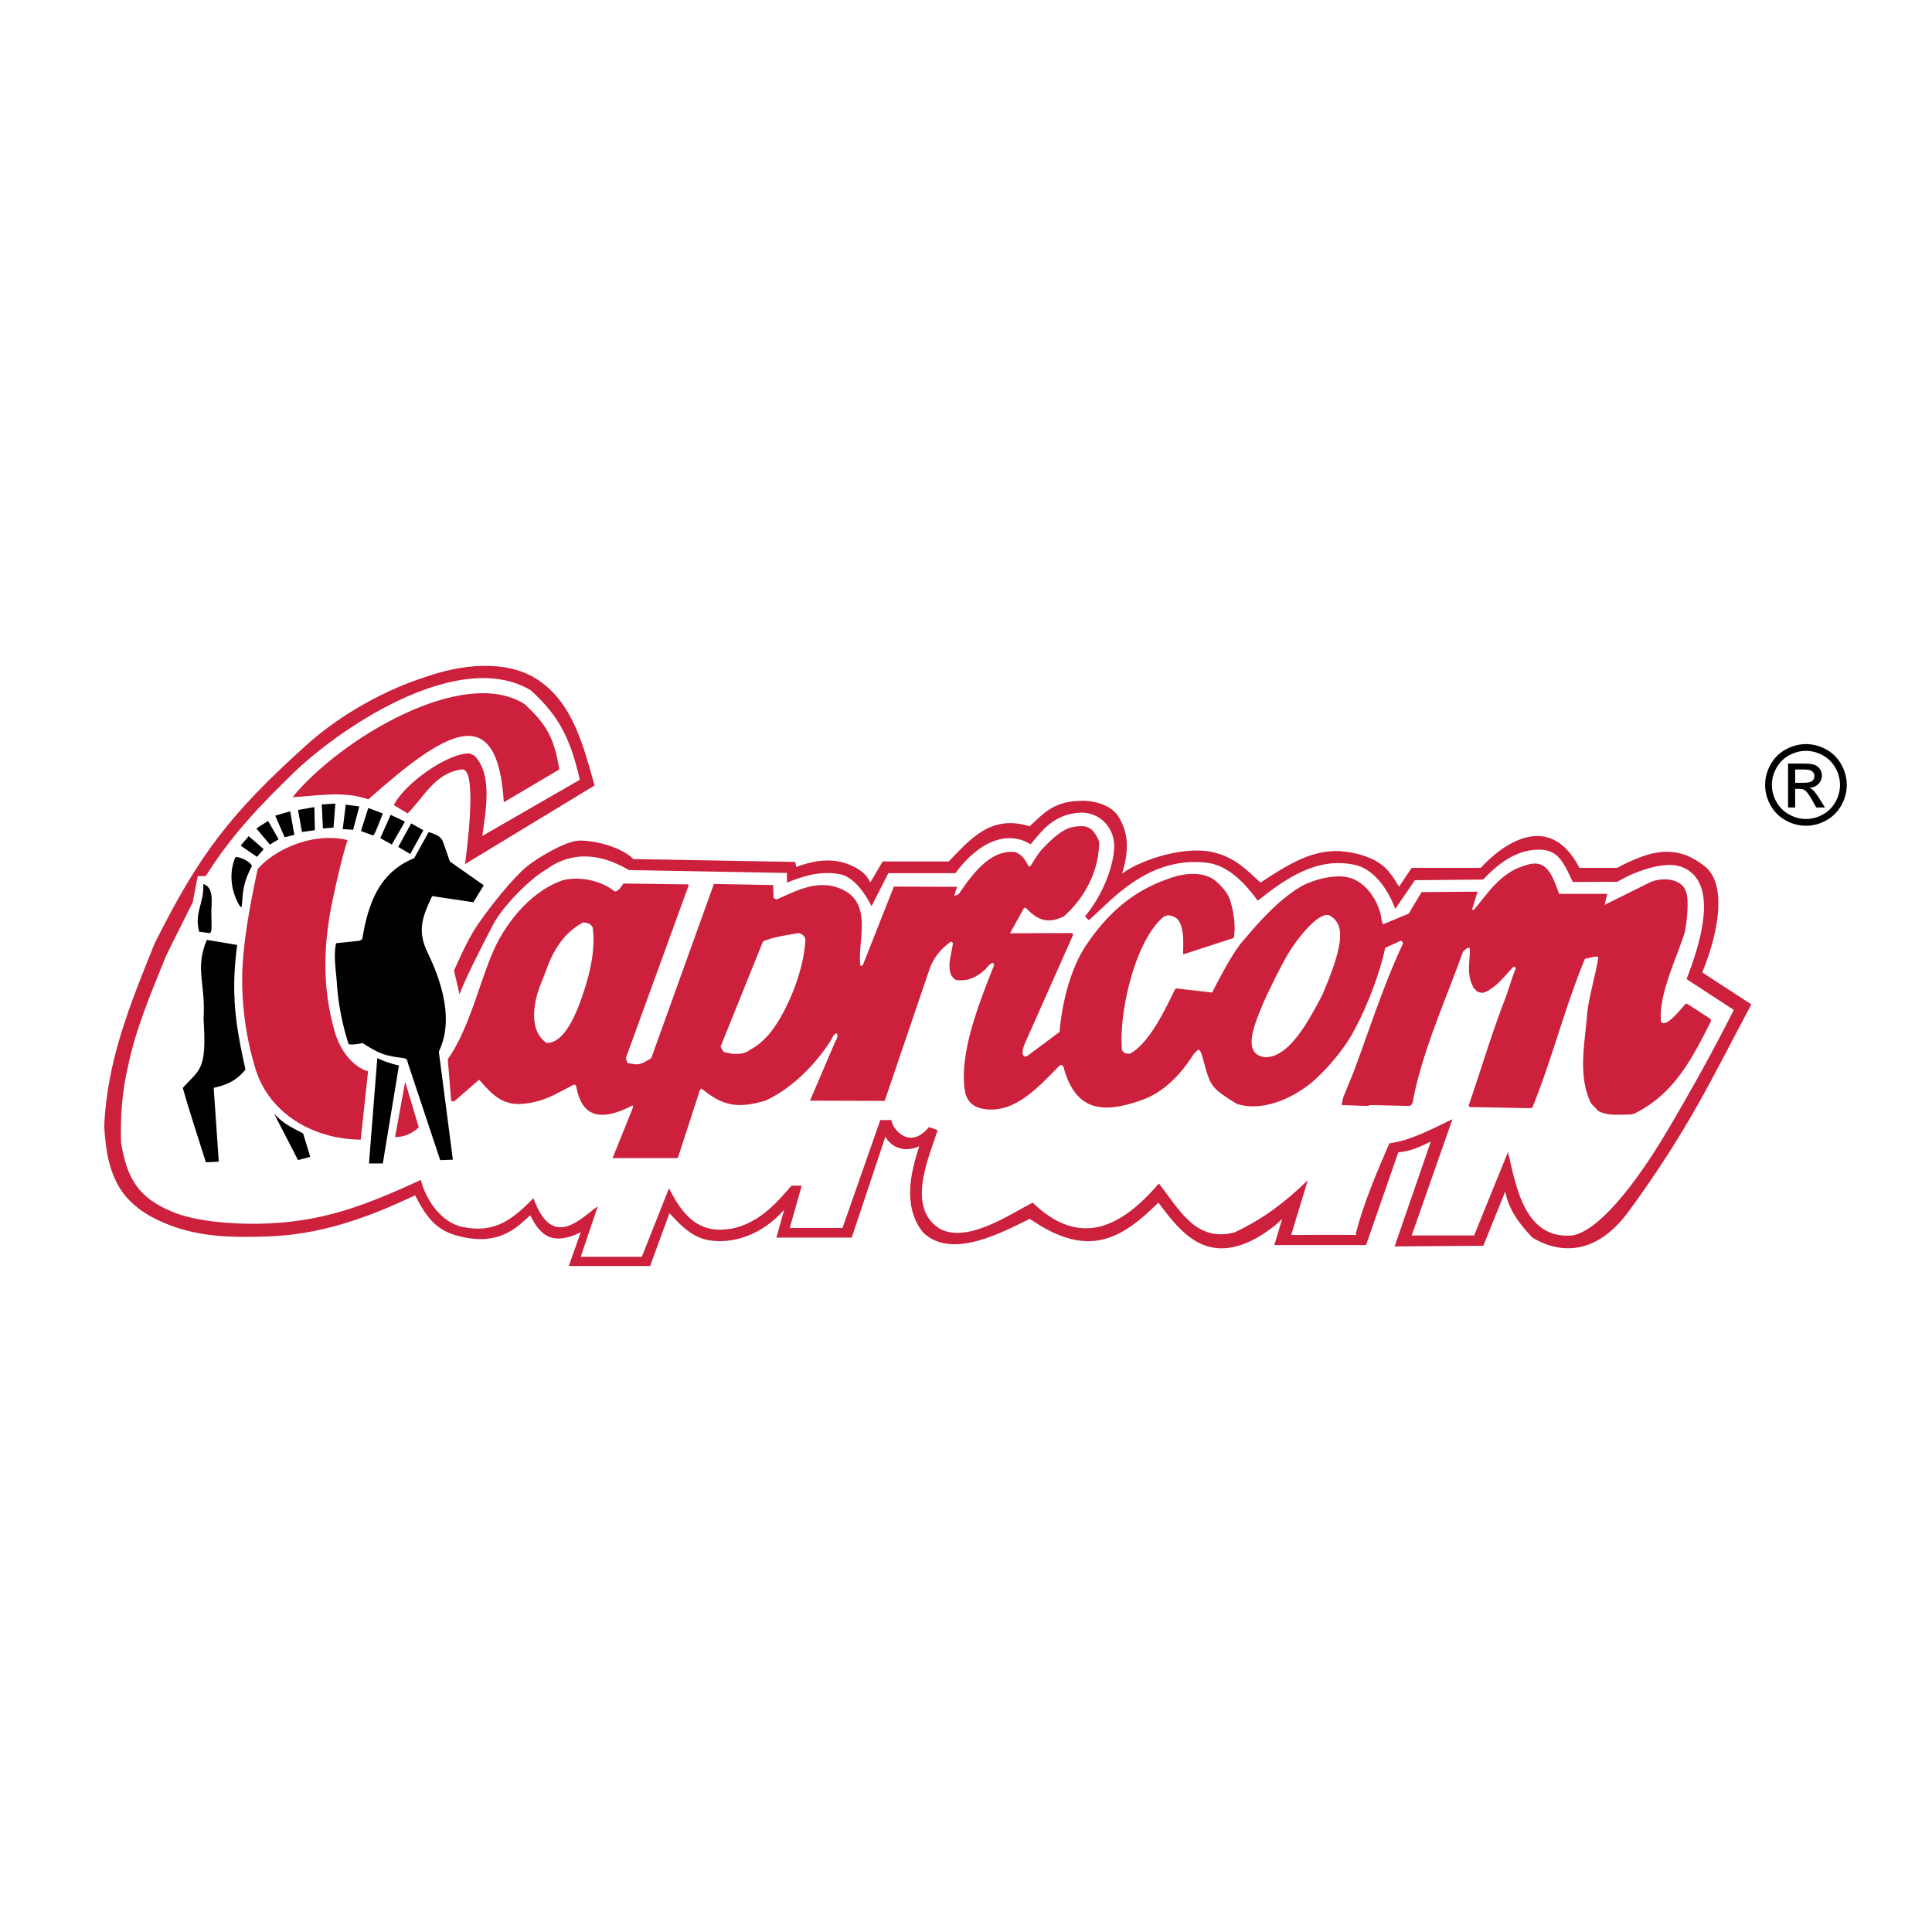 <svg xmlns="http://www.w3.org/2000/svg" width="2500" height="2500" viewBox="0 0 192.756 192.756"><g fill-rule="evenodd" clip-rule="evenodd"><path fill="#fff" d="M0 0h192.756v192.756H0V0z"/><path d="M150.557 107.549l-1.457 1.674 1.457-1.674zM46.103 76.767c1.402-.088.689 6.438.298 9.448l12.92-7.844c-1.081-3.801-2.138-8.35-5.84-10.657-3.126-1.934-7.471-1.406-10.942-.198-4.023 1.274-8.483 3.691-11.955 6.812-7.586 6.833-10.713 10.898-15.173 19.84-2.414 6-4.736 11.625-5.012 18.214.276 5.143 1.701 7.934 6.345 9.779 3.196 1.273 6.369 1.318 9.863 1.207 5.219-.152 9.909-1.779 14.805-4.107 1.149 2.219 2.092 3.471 4.253 4.041 4.391 1.188 6.184-1.186 7.242-2.043 1.011 2.043 2.207 3.055 5.035 1.691l-1.196 3.363h8.116l1.931-5.273c1.839 2.043 2.988 2.791 5.035 2.791 1.701 0 4.253-.66 6.414-3.143l-.782 2.791h7.518l3.356-10.064c.759 1.34 2.253 1.494 3.38.945-.828 2.57-1.701 5.977.367 8.59 2.92 2.857 8.184-.174 10.668-1.34 5.838 4.043 9.127 2.021 12.828-1.625 2.252 3.031 4.92 6.48 10.207 3.295.574-.373 1.541-1.031 2.139-1.67l-.783 2.615h9.15l3.219-9.25c1.242-.133 2.023-.484 3.242-1.076l-3.609 10.459 8.85-.066 2.186-5.406c.344 1.803 1.379 3.186 2.711 4.594 2.322 1.406 6.115 2.174 9.656-2.682 5.908-8.107 8.186-13.072 12.186-20.588l-4.896-3.186c1.885-4.592 2.275-8.943.299-10.547-2.783-2.241-5.289-1.757-8.783.11h-3.77c-3.08-5.954-7.955-2.087-9.84 0h-6.896l-1.266 1.89c-1.033-1.758-1.816-2.791-4.621-3.384-3.332-.703-5.838.747-9.195 2.966-1.494-1.384-2.598-2.483-4.506-2.966-2.574-.769-7.08.461-9.311 2.065.896-2.834.414-4.46-.414-5.778-.758-1.077-2.414-1.582-3.953-1.473-2.645.088-3.725 1.538-4.852 2.527-3.816-1.164-5.793 1.143-8.07 3.516h-6.598l-1.219 2.087c-.276-.461-.483-.923-1.425-1.45-2.207-1.23-4.368-.681-5.978-.088l-.092-.505-16.162-.286c-.667-.769-2.92-1.802-5.311-1.846-1.311-.022-4.138 1.648-5.288 2.571l-6.481-9.666z" fill="#fff"/><path d="M56.923 82.062l4.631-2.812c-.799-2.828-1.495-5.698-2.81-8.343a23.1 23.1 0 0 0-.657-1.157c-.889-1.363-1.859-2.426-3.18-3.384l-.792-.494c-1.543-.813-3.057-1.191-4.791-1.32-1.644-.077-3.205.085-4.813.424-3.633.833-7.117 2.377-10.299 4.3a36.755 36.755 0 0 0-4.552 3.322 91.49 91.49 0 0 0-6.464 6.269 54.682 54.682 0 0 0-4.188 5.218c-1.499 2.193-2.814 4.458-4.061 6.803-.432.828-.856 1.66-1.276 2.495-1.439 3.58-2.871 7.136-3.896 10.863a44.821 44.821 0 0 0-.994 4.855c-.164 1.279-.335 2.604-.256 3.893l.087.982c.238 2.004.669 3.783 1.699 5.539.241.369.488.713.763 1.059 2.5 2.861 6.297 4.148 9.978 4.58 2.204.227 4.443.201 6.653.078a33.84 33.84 0 0 0 6-.996c2.381-.648 4.663-1.502 6.916-2.504a8.607 8.607 0 0 0 1.884 2.139c1.926 1.438 4.579 1.91 6.92 1.539 1.145-.24 2.132-.648 3.087-1.322.693.729 1.527 1.188 2.522 1.348l-.992 2.791h12.156l1.396-3.814c.479.348.974.621 1.52.852 2.225.842 4.763.516 6.882-.486l.844.613h9.515l2.649-7.941c-.218 1.596-.115 3.105.417 4.633.254.629.54 1.166.918 1.73l.329.439c.451.404.855.717 1.372 1.031a8.78 8.78 0 0 0 1.426.561c.489.104.942.168 1.442.205 1.112.012 2.102-.137 3.176-.414 1.582-.459 3.049-1.111 4.527-1.832 1.305.811 2.635 1.389 4.129 1.752.543.098 1.055.16 1.605.193a9.854 9.854 0 0 0 2.523-.324l.932-.328c1.33-.588 2.441-1.35 3.545-2.289.861 1.035 1.779 1.908 2.92 2.635.406.229.801.418 1.234.596a8.001 8.001 0 0 0 2.402.428c1.305-.051 2.588-.34 3.756-.941l.883.615h9.707l2.857.133 10.18-.076 1.086-2.689c.416.518.861 1.002 1.318 1.484l.768.439c1.248.627 2.436.961 3.838 1.025l.818-.025c1.264-.146 2.279-.494 3.393-1.107.758-.475 1.395-.98 2.045-1.594.41-.424.787-.85 1.162-1.305 2.113-2.791 4.053-5.742 5.865-8.734 2.314-3.879 4.361-7.895 6.469-11.885l1.189-2.24-5.072-3.299c.902-2.632 1.547-5.517.949-8.286-.213-.795-.486-1.427-.947-2.11-1.033-1.294-2.562-2.158-4.146-2.588a10.18 10.18 0 0 0-1.055-.176c-1.734-.114-3.225.294-4.807.965-.432.193-.857.396-1.277.61h-2.211c-.623-.973-1.375-1.7-2.326-2.343a7.997 7.997 0 0 0-1.561-.659 8.061 8.061 0 0 0-1.58-.171l-1 .111c-1.26.285-2.27.763-3.344 1.467a15.045 15.045 0 0 0-1.932 1.595h-7.105l-.332.499c-1.26-1.258-3.184-1.818-4.891-2.083a10.797 10.797 0 0 0-2.547-.007c-1.301.197-2.443.594-3.625 1.158-.85.427-1.658.902-2.465 1.407a16.234 16.234 0 0 0-1.34-1.074c-1.514-1.034-3.107-1.549-4.945-1.626-1.846-.014-3.615.334-5.359.926-.098-1.339-.551-2.692-1.357-3.774-1.771-2.156-4.896-2.491-7.447-1.794-1.145.357-2.053.906-2.953 1.682-.131.116-.26.233-.387.351-1.414-.256-2.719-.111-4.055.396-.984.431-1.789.977-2.604 1.67a29.302 29.302 0 0 0-1.674 1.633h-6.879l-.539.924c-1.931-1.126-4.129-1.252-6.256-.698l-.438-.175-15.844-.301c-1.723-1.213-3.921-1.771-6.005-1.837-.33.001-.631.037-.956.102zm-6.905 4.192c-1.365 1.467-2.604 3.044-3.764 4.679-1.227 1.776-2.069 3.738-2.965 5.693.708 3.032 1.41 6.065 2.114 9.099.965-2.525 1.833-5.105 2.971-7.561.796-1.699 1.657-3.368 2.518-5.033.417-.763.99-1.444 1.565-2.091.907-.995 1.924-2.015 3.097-2.692.272-.196.536-.37.833-.524 1.736-.84 3.403-.421 5.054.438l.784.446 14.382.26v1.928l2.947-1.195c1.268-.492 2.56-.862 3.928-.598.182.065.344.203.486.331.495.473.869 1.061 1.191 1.662l1.792 3.53 2.852-5.602h6.469c1.023-1.352 2.117-2.902 3.832-3.405.582-.138 1.043-.11 1.578.165l1.535.906c.492-.569.992-1.135 1.477-1.712.375-.449.748-.886 1.201-1.259.83-.641 2.361-1.196 3.107-.158.369.57.258 1.181.137 1.815a11.409 11.409 0 0 1-2.217 4.65l-.865 1.042.531 1.271c.232.343.447.599.756.876l.312.229 1.371.587c.617-.558 1.236-1.112 1.842-1.686 1.42-1.346 2.807-2.6 4.557-3.51a11.068 11.068 0 0 1 1.734-.659c1.252-.298 2.773-.486 3.982.098 1.068.558 1.887 1.509 2.607 2.454l1.369 1.856 2.076-1.64c2.041-1.572 4.264-3.125 6.965-2.892.203.026.406.054.607.1 1.299.36 2.121 1.89 2.594 3.044l1.391 3.529 3.426-5.008 6.607-.064c1.215-1.257 2.523-2.713 4.357-2.954.861-.073.953-.005 1.365.723.436.803.807 1.663 1.193 2.486l6.197-.031c.678-.402 1.314-.751 2.045-1.05.887-.346 1.951-.7 2.918-.606 1.146.175 1.23 1.469 1.23 2.402-.113 2.714-1.199 5.312-2.16 7.814l4.568 2.982a200.432 200.432 0 0 1-4.979 9.027c-1.896 3.248-3.896 6.541-6.549 9.238-.648.627-1.332 1.252-2.168 1.617-.412.141-.887.062-1.297-.051-1.469-.551-2.055-2.361-2.463-3.73-.25-.896-.453-1.799-.66-2.705l-1.438-6.186-5.162 12.717h-2.25l4.717-13.447c-1.688.824-3.377 1.648-5.064 2.473-1.459.711-2.932 1.445-4.537 1.758l-1.373.219c-1.273 2.938-2.564 5.869-3.494 8.938-.797-.004-1.592-.002-2.385.004l3.006-9.896-5.668 5.383c-1.666 1.547-3.395 2.885-5.402 3.963-.262.137-.523.271-.787.398-.705.164-1.295.117-1.932-.225-1.113-.684-1.922-1.906-2.682-2.939-.723-.982-1.471-1.945-2.213-2.914-1.656 1.891-3.287 4.049-5.613 5.164a6.169 6.169 0 0 1-1.107.352c-1.721.246-2.988-.533-4.266-1.611l-1.402-1.297c-1.18.615-2.334 1.254-3.5 1.887-1.174.627-2.383 1.234-3.7 1.482-.88.125-1.52.094-2.001-.736-.277-.598-.27-1.203-.218-1.846.202-1.68.827-3.248 1.367-4.84l.667-2.041-3.863-1.361-1.08 1.238-.1.086a.607.607 0 0 1-.094-.129l-.262-1.574h-4.076l-3.771 10.768H81.32l1.195-4.219h-4.383c-1.732 1.908-3.643 4.531-6.534 4.387a2.426 2.426 0 0 1-1.085-.348c-.894-.588-1.467-1.604-1.957-2.525l-2.036-3.945-3.782 9.527H60.6l2.83-8.404c-2.028 1.535-4.063 3.059-6.069 4.621-.404.307-.872.684-1.368.824-.22.043-.605-.766-.678-.914l-1.346-3.477-2.445 2.414c-.745.723-1.509 1.449-2.475 1.867-.967.369-2.321.383-3.227-.162-.966-.643-1.628-1.758-1.947-2.855l-.613-2.357c-3.156 1.447-6.272 2.932-9.601 3.947-1.728.5-3.435.844-5.223 1.045-2.705.254-5.458.227-8.141-.236-1.864-.348-3.946-1.023-5.133-2.598-.696-1.008-.978-2.199-1.18-3.391-.055-2.365.116-4.676.648-6.984.785-3.689 2.248-7.129 3.655-10.609.892-1.877 1.862-3.717 2.768-5.587l.293-1.516.573-.332a49.058 49.058 0 0 1 2.392-3.463c1.973-2.532 4.203-4.794 6.501-7.026 3.507-3.22 7.567-5.895 12.013-7.621a30.84 30.84 0 0 1 2.254-.694 17.654 17.654 0 0 1 2.82-.401l1.284.047c.972.142 1.769.354 2.64.815.799.722 1.5 1.509 2.105 2.4.814 1.263 1.314 2.59 1.718 4.031l-5.208 3.001.015-.595c-.015-1.835-.326-3.419-1.475-4.901l-.456-.508-1.134-.57c-.502-.018-.937-.021-1.434.043-1.712.337-3.214 1.193-4.629 2.186-1.394 1.022-2.682 2.167-3.584 3.659l-.978 1.849 4.223 2.557c.703-.726 1.397-1.423 2.039-2.198.604-.739 1.215-1.601 1.987-2.174.024.72-.01 1.442-.049 2.16-.183 2.858-.602 5.696-.967 8.536l6.02-3.655z" fill="#fff"/><path d="M111.531 81.381c-.758-1.077-2.414-1.582-3.953-1.473-2.645.088-3.725 1.538-4.852 2.527-3.816-1.164-5.793 1.143-8.07 3.516h-6.598l-1.219 2.087c-.276-.461-.483-.923-1.425-1.45-2.207-1.23-4.368-.681-5.978-.088l-.092-.505-16.162-.286c-.667-.769-2.92-1.802-5.311-1.846-1.311-.022-4.138 1.648-5.288 2.571-1.402 1.143-3.632 3.977-4.552 5.295-1.172 1.582-1.931 3.34-2.736 5.098l.552 2.373c.598-1.605 2.115-4.571 3.356-6.966.919-1.758 3.678-4.592 5.311-5.493 1.195-.879 4-2.439 8.23.066l15.771.286v.967c1.816-.747 3.518-1.208 5.426-.813 1.402.374 2.482 2.109 3.012 3.164l1.678-3.296h6.69c2.391-3.252 5.264-4.284 7.495-2.878 1.08-1.23 2.252-3.076 5.104-3.164 1.84.021 3.357 1.516 3.242 3.604-.162 2.241-1.402 4.965-2.896 6.723 0 .044.275.374.391.396 2.229-1.978 5.77-6.24 11.447-5.756 1.404.109 3.174.769 5.381 3.822 2.873-2.284 5.885-4.328 9.562-3.603 2.002.395 3.381 2.373 4.162 4.416l1.955-2.856 6.805-.066c1.287-1.34 3.287-3.164 5.93-2.966 1.656.132 2.186 1.45 3.012 3.208l4.461-.022c1.633-.989 4.689-2.153 6.438-1.472 3.885 1.516 1.678 8.042.459 11.183l4.713 3.076c-2.092 4.152-4.322 8.152-6.689 12.15-2.254 3.803-6.299 9.734-9.381 10.35-4.85.461-5.678-5.031-6.459-8.328l-3.379 8.328h-6.23l4.068-11.602c-2.438 1.188-4.207 2.109-6.299 2.418-1.219 2.812-2.553 5.932-3.311 8.875-.068.133.139.199-.115.266-2.115-.045-4.252 0-6.367 0l1.654-5.449c-2.322 2.219-4.414 3.822-7.287 5.184-3.84 1.012-5.449-2.152-7.564-4.877-3.701 4.307-7.816 6.525-12.598 1.912-2.275 1.164-6.391 4.021-9.173 2.658-3.54-2.088-1.149-7.229-.299-9.887l-.874-.309c-1.885 2.307-3.632.264-3.747-.703h-1.104l-3.771 10.768h-5.265l1.196-4.219h-1.012c-1.195 1.295-3.402 4.307-7.058 4.395-2.529.043-3.932-1.693-5.173-4.131l-2.712 6.832h-6.092l1.701-5.053c-1.839 1.361-4.575 4.35-6.414-.791-2 1.977-3.724 3.582-7.126 2.855-2.115-.439-3.655-2.789-4.115-4.68-5.495 2.527-9.863 4.264-16.185 4.373-2.644.043-6.299-.221-8.598-1.188-3.333-1.383-4.529-3.229-5.127-6.92-.068-2.594.092-5.055.69-7.58.782-3.803 2.322-7.383 3.771-10.965.851-1.802 1.816-3.625 2.69-5.427l.505-2.615c0 .022.782.044.828-.043 2.552-4.065 5.449-7.075 8.943-10.459 5.104-4.79 16.483-12.15 23.426-8.042 2.896 2.571 4.023 5.01 4.919 8.942l-9.724 5.603c.276-2.329 1.104-6.042-.782-7.998l-.437-.22c-2.069-.176-6.552 2.966-7.61 5.141l1.38.835c1.632-1.648 2.736-4.065 5.426-4.395 1.402-.088.689 6.438.298 9.448l12.92-7.844c-1.081-3.801-2.138-8.35-5.84-10.657-3.126-1.934-7.471-1.406-10.942-.198-4.023 1.274-8.483 3.691-11.955 6.812-7.586 6.833-10.713 10.898-15.173 19.84-2.414 6-4.736 11.625-5.012 18.214.276 5.143 1.701 7.934 6.345 9.779 3.196 1.273 6.369 1.318 9.863 1.207 5.219-.152 9.909-1.779 14.805-4.107 1.149 2.219 2.092 3.471 4.253 4.041 4.391 1.188 6.184-1.186 7.242-2.043 1.011 2.043 2.207 3.055 5.035 1.691l-1.196 3.363h8.116l1.931-5.273c1.839 2.043 2.988 2.791 5.035 2.791 1.701 0 4.253-.66 6.414-3.143l-.782 2.791h7.518l3.356-10.064c.759 1.34 2.253 1.494 3.38.945-.828 2.57-1.701 5.977.367 8.59 2.92 2.857 8.184-.174 10.668-1.34 5.838 4.043 9.127 2.021 12.828-1.625 2.252 3.031 4.92 6.48 10.207 3.295.574-.373 1.541-1.031 2.139-1.67l-.783 2.615h9.15l3.219-9.25c1.242-.133 2.023-.484 3.242-1.076l-3.609 10.459 8.85-.066 2.186-5.406c.344 1.803 1.379 3.186 2.711 4.594 2.322 1.406 6.115 2.174 9.656-2.682 5.908-8.107 8.186-13.072 12.186-20.588l-4.896-3.186c1.885-4.592 2.275-8.943.299-10.547-2.783-2.241-5.289-1.757-8.783.11h-3.77c-3.08-5.954-7.955-2.087-9.84 0h-6.896l-1.266 1.89c-1.033-1.758-1.816-2.791-4.621-3.384-3.332-.703-5.838.747-9.195 2.966-1.494-1.384-2.598-2.483-4.506-2.966-2.574-.769-7.08.461-9.311 2.065.897-2.83.414-4.455-.414-5.774z" fill="#cc203c"/><path d="M38.194 116.074l1.609-9.777c-.713-.131-1.702-.482-2.161-.725l-.828 10.502h1.38zM21.826 115.898l-.506-7.359c1.518-.352 2.299-.791 3.173-1.824-.966-4.328-1.495-7.559-.828-12.436l-3.034-.505c-1.219 2.943-.092 4.285-.322 7.865.345 5.209-.391 5.01-2.069 6.9.69 2.482 1.54 4.965 2.299 7.426l1.287-.067z"/><path d="M45.183 115.701l-1.402-10.789c1.517-3.119.299-6.941-1.126-9.886-1.012-2.131-.575-3.428.46-5.625l4.115.615 1.035-1.692-3.38-2.372-.667-1.912c-.229-.637-.712-.769-1.448-1.032l-1.448 2.614c-3.586 1.45-4.598 4.702-5.149 7.91-.023.176-.092.242-.322.33l-2.322.242c-.276 1.318 0 2.702.092 4.131a25.031 25.031 0 0 0 1.149 5.889c0 .176 1.058.043 1.403-.066l.299.197c1.333.836 1.977 1.1 3.724 1.297.391.066.437.176.483.461l3.241 9.734 1.263-.046zM30.953 115.416l-.713-2.33c-1.149-.637-1.839-.855-2.896-1.977l2.391 4.637 1.218-.33z"/><path d="M67.621 115.547l2.138-6.568c-.023-.154.115-.285.229-.373 1.886 1.516 3.311 2.131 6.368 1.207 4.299-1.955 6.897-6.57 6.667-6.262.575-.988.667-.066.345.285l-2.552 5.977 7.449.023 4.459-13.096c.414-1.165 1.058-2 2.138-2.791.069 0 .138.044.207.132-.092 1.055-.621 2.196-.138 3.274.161.152.207.328.482.418 1.311.174 2.137-.396 2.942-1.1.139-.176.391-.527.645-.594.047 0 .139.045.184.133 0 .088-.045.152-.092.307-1.426 3.625-3.494 8.768-2.782 12.547.23.77.644 1.252 1.471 1.494 3.402.855 6.023-2.373 8-4.307.047 0 .162 0 .23.066a.482.482 0 0 1 .139.307c1.24 4.285 3.932 4.57 8.139 2.988 2.113-.9 3.654-2.615 4.826-4.482l.414-.395c.207 0 .254.219.346.395.92 3.186.643 3.23 3.539 5.01 2.645.812 5.541-.637 7.219-1.955 1.311-1.033 3.219-3.164 4.254-4.988 1.586-2.834 2.852-6.371 3.311-8.635l1.541-.703c.068 0 .113.022.184.088 0 .044.045.154.045.219-1.861 3.912-3.332 8.525-4.92 12.789l-1.033 2.525-.162.77 2.529.088c.092-.021.184-.021.322-.088l3.932.088c.184-.088.252-.197.322-.416.873-4.879 3.332-10.283 5.01-14.986l.438-.374c.07 0 .162 0 .23.022.068 1.187-.367 2.548.322 3.824.021.064.045.152.115.219.137.066.137.176.299.285.16.088.367.133.598.133 1.24-.396 2.207-1.758 3.033-2.594.092-.021.184.023.23.154-.047.133-.047.176-.139.33l-.32.922-.207.639-.369 1.076c-1.355 3.471-2.436 7.141-3.654 10.678 0 .066.023.154.092.197l6.023.111c.045 0 .16-.023.229-.066 1.979-4.877 3.242-10.02 5.242-14.832l1.012-.219c.162 0 .254 0 .322.044-.184 1.45-.92 3.845-1.104 5.581-.23 2.967-.943 6.107.299 8.855.045.086.068.152.139.219l.666.703c.988.506 2.023.352 3.172.352.186-.021.322-.066.414-.088 4.047-2 5.793-5.559 7.656-9.229 0-.088-.023-.109-.07-.242l-2.32-1.494c-.023 0-.07-.021-.139 0-.734.836-2.023 2.439-2.459 1.781-.254-2.703 1.518-6.197 2.344-8.833.184-.637.461-3.032.207-3.933-.344-1.626-2.598-1.669-3.748-1.077l-4.436 2.197.275-1.099h-4.805c-.645-1.691-1.148-3.472-3.104-2.922-1.172.329-1.863.725-2.666 1.406-.99.835-1.887 2.109-2.713 3.076-.023.044-.115.044-.207 0l.551-1.78-5.586.044-1.287 2.153-2.553 1.055c-.092-.088-.16-.439-.184-.703-.367-1.956-1.793-3.669-3.334-3.977-1.586-.374-4 .439-4.896 1.055-2.482 1.538-4.506 4.065-5.816 5.581-1.127 1.517-2.115 3.494-2.828 4.857l-3.426-.396c-.068.021-.184-.066-.275.088-.85 1.67-2.459 5.318-4.506 6.416-.045 0-.414-.043-.482-.043l-.299-.287c-.346-3.559 1.195-10.656 4-13.205.414-.374.805-.308 1.219-.11 1.148.505.85 3.12.873 3.691.023.242-.045-.043.139 0l4.92-1.604c.207-1.187 0-2.549-.346-3.691-.207-.725-.805-1.406-1.379-1.912-1.104-1.033-3.127-.945-4.76-.308-3.885 1.318-6.344 3.823-8.229 6.614-1.564 2.307-2.416 5.713-2.668 8.678l-3.127 2.33c-.391.307-.85.066-.322-1.209l4.783-10.766c0-.022 0-.154-.07-.22l-6.207.022 1.357-2.461a.293.293 0 0 1 .207-.088c1.148 1.208 2.16 1.67 3.816.857 2-1.78 3.424-4.329 3.518-7.272 0-.374-.393-.989-.668-1.297-.207-.22-.598-.396-.896-.417-.598-.022-1.287.066-1.746.308-.875.461-1.518 1.076-2.346 1.934-.367.351-.988 1.406-1.219 1.757-.068 0-.115.022-.184-.022-.299-.593-.645-1.187-1.379-1.406-2.553-.264-4.415 2.527-5.564 4.175-.069.088-.299.154-.46.198l.276-.901-6.299-.022-3.104 7.845c-.069.021-.138.064-.23.064-.391-2.614 1.679-6.986-2.965-7.997-2-.308-3.655.615-5.38 1.362-.069 0-.298-.088-.322-.132l-.046-1.296-5.908-.11-6.253 17.38c-.046.066-.482.264-.598.352-.827.439-.988.219-1.747.154-.092-.088-.115-.309-.184-.527l6.276-17.249c0-.022-.046 0-.069-.066l-6.46-.088c-.184.264-.414.725-.805.791a.277.277 0 0 1-.207-.11c-1.242-.945-3.265-1.428-5.012-1.011-3.196 1.077-5.793 4.307-7.058 7.317-1.356 3.229-2.391 7.669-4.437 10.546l.326 4.022c0 .221.184.197.344.154l2.46-2.133c.989 1.1 2.092 2.527 4.116 2.418 2.414-.154 3.563-1.055 5.356-1.934.069 0 .138.066.207.133.551 3.162 2.459 3.58 5.609 1.955.023 0 .069.043.069.176l-2.046 5.074h6.506v.001zm5.402-10.414c.667.066 1.403-.021 1.793-.395.735-.352 1.494-1.033 2.092-1.781 1.448-1.822 3.288-5.844 3.448-9.228-.046-.351-.367-.549-.667-.637-1.195.22-2.437.352-3.563.835l-4.23 10.481c.323.682.231.528 1.127.725zm-14.667-6.547c.598-1.891 1.035-4.021.782-6.043-.207-.396-.575-.505-.965-.505-1.701.923-2.667 2.307-3.425 4.065-.253.681-.506 1.362-.782 2.044-.736 1.801-1.265 4.68.575 5.91 1.953.021 3.195-3.516 3.815-5.471zm67.751 6.877c2.621.242 4.805-4.352 5.746-6.043 2.461-5.625 2.162-7.229.875-8.042-1.012-.637-3.289 2.219-4.207 3.779-.76 1.274-1.887 3.581-2.506 4.965-.576 1.517-2.3 4.944.092 5.341zM35.987 113.701l.736-6.811c-1.104-.309-2.667-1.582-3.356-4.064-1.104-3.977-1.265-8.108-.092-13.447.391-1.801.828-3.779 1.402-5.559-3.241-.812-7.104.77-8.966 2.878-.667 3.076-1.356 6.68-1.518 9.821-.138 2.879.184 6.57 1.333 10.24 1.357 4.241 5.587 6.899 10.461 6.942zM41.781 112.471l-1.356-4.547-1.012 5.514c1.103.023 1.908-.528 2.368-.967z" fill="#cc203c"/><path d="M21.113 90.346c.046-1.187-.046-1.846-.827-2.153.068 2.043-.92 2.791-.414 4.768l1.011.132c.414.043.115-1.561.23-2.747zM24.147 90.148c.092-1.648.299-2.417.989-3.757-.253-.549-1.448-.989-1.655-.857-.644 1.494-.46 3.252.345 4.702.276.395.276.351.321-.088zM26.308 84.721l-1.494-1.297-.804.946 1.632 1.12.666-.769zM42.241 82.832l-1.219-.682-1.288 2.351 1.196.703 1.311-2.372zM26.929 84.259l.874-.527-1.058-1.824-1.172.747 1.356 1.604zM40.401 81.974l-1.425-.681-1.035 2.329 1.15.637 1.31-2.285zM29.367 83.293l-.414-2.351-1.495.439.943 2.153.966-.241zM37.252 83.358c.276-.395.667-1.516.942-2.197l-1.449-.55-.735 2.308 1.242.439zM31.412 82.832l-.046-2.308-1.632.286.391 2.197 1.287-.175zM35.229 82.787l.62-2.329-1.356-.175-.299 2.438 1.035.066zM33.274 82.567l.184-2.394-1.356.088.115 2.394 1.057-.088z"/><path d="M55.804 76.767c-.506-3.054-1.195-4.417-3.448-6.504-6.115-3.933-18.461 3.494-23.173 9.272 2.575-.132 5.081-.659 7.563.22 7.518-6.658 12.875-10.173 13.519.286l5.539-3.274z" fill="#cc203c"/><path d="M180.182 74.24a4.19 4.19 0 0 1 2.004.525c.65.352 1.158.853 1.521 1.507.363.652.545 1.333.545 2.042 0 .702-.18 1.376-.537 2.023a3.784 3.784 0 0 1-1.506 1.509 4.11 4.11 0 0 1-2.027.538 4.103 4.103 0 0 1-2.025-.538 3.793 3.793 0 0 1-1.51-1.509 4.09 4.09 0 0 1-.539-2.023c0-.709.182-1.391.547-2.042a3.757 3.757 0 0 1 1.525-1.507 4.176 4.176 0 0 1 2.002-.525zm0 .674c-.572 0-1.129.147-1.67.44a3.151 3.151 0 0 0-1.271 1.257 3.42 3.42 0 0 0-.459 1.704c0 .586.152 1.148.451 1.686.301.538.721.958 1.262 1.258.539.3 1.102.451 1.688.451s1.15-.151 1.689-.451c.541-.3.959-.72 1.258-1.258.297-.538.447-1.1.447-1.686a3.46 3.46 0 0 0-.455-1.704c-.305-.544-.729-.964-1.271-1.257s-1.101-.44-1.669-.44zm-1.787 5.65v-4.381h1.506c.516 0 .889.039 1.119.12s.412.223.551.424a1.163 1.163 0 0 1-.139 1.479c-.229.237-.533.37-.91.4.154.064.279.142.373.232.176.173.391.462.646.87l.535.856h-.863l-.389-.69c-.307-.542-.551-.883-.74-1.019-.129-.101-.318-.151-.566-.151h-.414v1.86h-.709zm.709-2.465h.857c.41 0 .689-.062.838-.184a.596.596 0 0 0 .225-.487.592.592 0 0 0-.107-.348.646.646 0 0 0-.299-.229c-.129-.052-.365-.075-.711-.075h-.803v1.323z"/></g></svg>